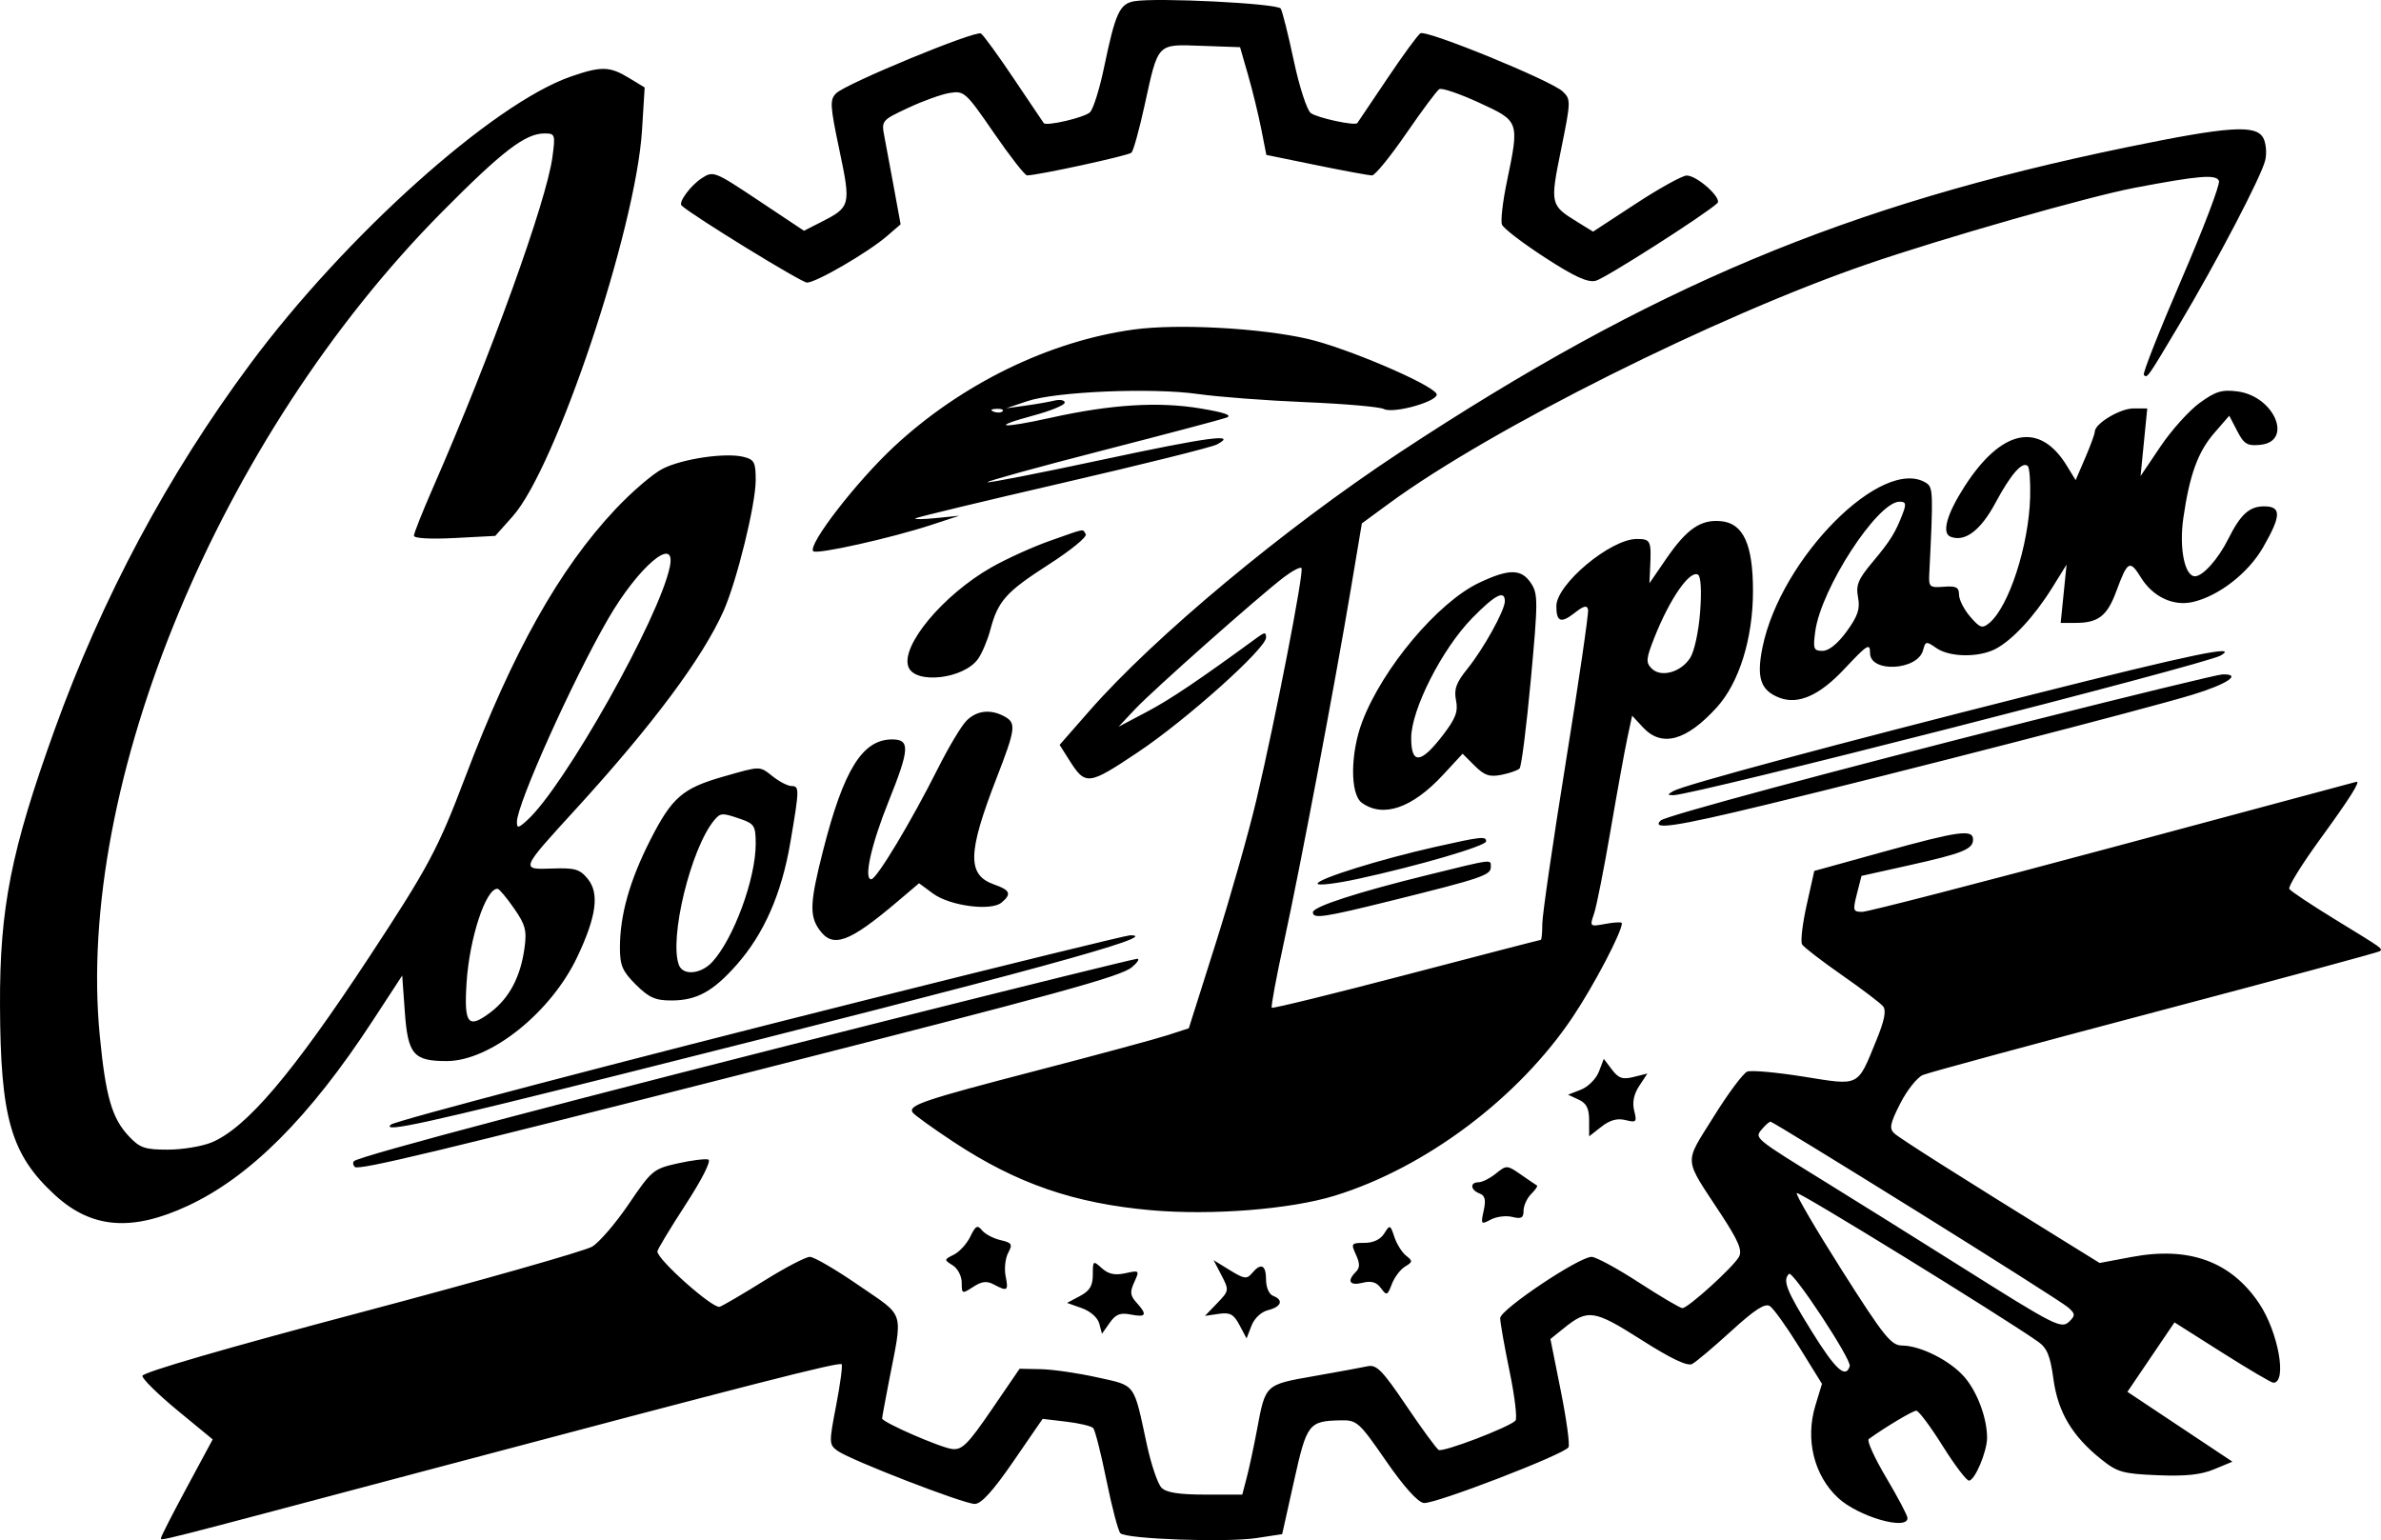 <svg width="303" height="196" viewBox="0 0 303 196" fill="none" xmlns="http://www.w3.org/2000/svg">
<path fill-rule="evenodd" clip-rule="evenodd" d="M144.341 0.157C142.474 0.487 141.941 1.657 140.499 8.581C139.933 11.303 139.129 13.869 138.713 14.283C138.044 14.95 133.156 16.096 132.822 15.664C132.749 15.572 131.049 13.047 129.042 10.053C127.035 7.059 125.141 4.453 124.833 4.264C124.129 3.831 107.645 10.64 106.404 11.875C105.582 12.692 105.625 13.424 106.818 19.087C108.304 26.137 108.249 26.352 104.494 28.259L102.312 29.368L96.556 25.535C90.893 21.765 90.775 21.719 89.289 22.688C87.875 23.611 86.297 25.757 86.737 26.16C88.155 27.462 101.994 35.963 102.694 35.963C103.856 35.963 110.447 32.134 112.854 30.06L114.61 28.547L113.797 24.098C113.349 21.651 112.796 18.678 112.567 17.493C112.15 15.338 112.153 15.335 115.545 13.738C117.412 12.858 119.801 11.999 120.854 11.829C122.699 11.531 122.904 11.717 126.483 16.919C128.526 19.889 130.422 22.319 130.696 22.319C132.048 22.319 143.597 19.809 143.986 19.431C144.232 19.191 144.979 16.503 145.647 13.456C147.422 5.362 147.166 5.629 152.94 5.833L157.807 6.005L158.831 9.564C159.394 11.522 160.148 14.607 160.504 16.419L161.152 19.714L167.538 21.021C171.051 21.74 174.231 22.326 174.605 22.323C174.979 22.32 176.93 19.928 178.94 17.005C180.95 14.083 182.849 11.535 183.16 11.344C183.471 11.153 185.743 11.925 188.209 13.059C193.383 15.44 193.367 15.393 191.75 23.179C191.23 25.68 190.954 28.111 191.136 28.583C191.318 29.055 193.767 30.933 196.579 32.758C200.383 35.227 202.046 35.988 203.077 35.73C204.259 35.435 217.004 27.299 218.543 25.857C219.194 25.248 216.008 22.363 214.656 22.337C214.119 22.327 211.215 23.929 208.204 25.898L202.73 29.477L200.758 28.263C197.266 26.114 197.24 26.003 198.662 19.011C199.913 12.857 199.919 12.639 198.855 11.633C197.386 10.245 181.529 3.762 180.76 4.236C180.426 4.441 178.512 7.059 176.505 10.053C174.498 13.047 172.798 15.572 172.726 15.664C172.432 16.042 167.63 15.004 166.805 14.385C166.314 14.016 165.346 11.03 164.642 7.714C163.941 4.413 163.194 1.432 162.982 1.09C162.575 0.435 147.139 -0.337 144.341 0.157ZM72.634 9.746C62.715 13.186 43.916 30.042 31.826 46.337C21.337 60.473 12.991 76.085 6.93 92.913C1.407 108.246 -0.045 115.578 0.001 127.913C0.055 142.313 1.395 146.944 6.997 152.084C11.653 156.358 16.78 156.769 23.923 153.441C31.828 149.758 39.42 142.156 47.413 129.92L51.184 124.148L51.517 128.773C51.906 134.195 52.618 135.032 56.845 135.032C62.38 135.032 70.099 128.877 73.461 121.782C75.899 116.637 76.298 113.689 74.805 111.855C73.787 110.607 73.182 110.428 70.299 110.528C66.201 110.668 66.173 110.739 73.248 102.998C83.037 92.287 89.424 83.718 92.085 77.729C93.77 73.937 96.169 64.173 96.169 61.11C96.169 58.829 95.99 58.484 94.633 58.144C92.332 57.569 86.845 58.375 84.318 59.659C83.091 60.282 80.389 62.6 78.312 64.81C71.158 72.424 65.256 82.95 59.227 98.845C55.719 108.093 54.532 110.315 46.913 121.897C37.188 136.677 31.332 143.559 26.923 145.386C25.705 145.891 23.198 146.303 21.353 146.303C18.422 146.303 17.794 146.087 16.389 144.589C14.241 142.3 13.447 139.551 12.698 131.819C9.59 99.741 27.954 55.53 56.249 26.975C63.94 19.214 66.846 16.985 69.285 16.982C70.643 16.98 70.686 17.105 70.304 19.969C69.554 25.598 62.443 45.292 55.121 62.019C53.775 65.093 52.674 67.863 52.674 68.174C52.674 68.51 54.776 68.63 57.849 68.469L63.024 68.198L65.252 65.699C70.738 59.545 80.92 29.135 81.701 16.577L82.039 11.133L80.018 9.906C77.58 8.426 76.509 8.403 72.634 9.746ZM270.748 18.718C234.893 26.1 210.15 36.483 178.096 57.597C163.479 67.227 146.918 81.018 138.658 90.441L134.845 94.792L136.033 96.67C138.145 100.009 138.446 99.977 144.814 95.724C150.968 91.615 161.123 82.521 161.118 81.124C161.116 80.434 160.945 80.434 160.002 81.124C152.51 86.602 148.921 89.016 145.921 90.599L142.346 92.485L144.432 90.262C146.678 87.866 160.159 75.911 163.366 73.47C164.44 72.653 165.455 72.12 165.621 72.286C165.984 72.647 162.345 91.368 159.883 101.811C158.921 105.89 156.593 114.094 154.709 120.043L151.284 130.859L148.603 131.731C147.128 132.211 139.63 134.24 131.94 136.238C117.509 139.99 115.563 140.645 116.133 141.563C116.317 141.86 118.671 143.556 121.364 145.333C129.387 150.629 136.72 153.158 146.548 154.018C154.236 154.69 164.199 153.9 169.828 152.172C181.418 148.612 193.263 139.716 200.165 129.387C202.876 125.331 206.398 118.607 206.398 117.488C206.398 117.319 205.473 117.354 204.342 117.566C202.297 117.948 202.288 117.939 202.859 116.258C203.175 115.327 204.119 110.561 204.957 105.667C205.795 100.773 206.755 95.489 207.091 93.924L207.7 91.079L209.106 92.589C211.477 95.136 214.613 94.277 218.473 90.023C221.326 86.879 223.082 81.23 223.081 75.202C223.079 69.276 221.853 66.596 219.018 66.325C216.435 66.078 214.654 67.3 212.034 71.118L209.9 74.226L209.997 72.15C210.154 68.796 210.055 68.59 208.288 68.59C204.952 68.59 198.057 74.351 198.057 77.139C198.057 79.142 198.644 79.362 200.371 78.006C201.541 77.087 201.971 76.983 202.095 77.587C202.186 78.029 200.912 86.749 199.265 96.965C197.617 107.18 196.269 116.454 196.269 117.573C196.269 118.692 196.184 119.608 196.08 119.608C195.977 119.608 188.282 121.602 178.981 124.039C169.681 126.476 161.969 128.368 161.844 128.244C161.719 128.12 162.424 124.324 163.409 119.809C165.43 110.554 169.833 87.302 171.921 74.866L173.307 66.607L176.83 64.024C189.768 54.542 218.448 40.2 237.68 33.596C247.317 30.287 265.777 25.017 271.642 23.901C279.859 22.337 282.045 22.159 282.379 23.026C282.545 23.456 280.39 29.116 277.591 35.602C274.791 42.089 272.642 47.538 272.816 47.711C273.258 48.151 273.217 48.209 277.263 41.42C282.127 33.259 287.802 22.412 288.272 20.378C288.481 19.475 288.368 18.206 288.021 17.56C287.093 15.833 283.637 16.065 270.748 18.718ZM144.307 41.931C133.513 43.406 122.322 48.872 113.753 56.855C108.958 61.322 102.731 69.389 103.493 70.148C103.938 70.59 113.349 68.493 118.513 66.801L122.088 65.629L119.156 65.926C117.543 66.089 116.337 66.111 116.475 65.975C116.613 65.84 125.038 63.809 135.196 61.463C145.355 59.117 154.203 56.913 154.857 56.565C157.624 55.097 153.813 55.605 140.222 58.514C132.332 60.203 125.778 61.487 125.658 61.368C125.539 61.249 132.059 59.449 140.15 57.368C148.24 55.287 155.395 53.393 156.051 53.158C156.889 52.859 155.921 52.51 152.782 51.982C147.448 51.085 141.408 51.459 133.745 53.158C127.29 54.59 125.891 54.392 131.595 52.854C133.74 52.277 135.494 51.547 135.494 51.234C135.494 50.921 134.891 50.809 134.154 50.985C133.416 51.161 131.741 51.452 130.43 51.631L128.047 51.957L130.728 51.053C134.376 49.824 146.58 49.312 152.432 50.141C155.03 50.509 161.197 50.977 166.136 51.18C171.076 51.383 175.558 51.774 176.096 52.048C177.391 52.708 183.343 50.973 182.798 50.095C181.997 48.806 171.335 44.268 166.442 43.134C160.453 41.746 149.87 41.171 144.307 41.931ZM279.925 51.273C278.582 52.246 276.34 54.739 274.943 56.812L272.402 60.582L272.828 56.281L273.253 51.98H271.485C269.78 51.98 266.577 53.912 266.577 54.94C266.577 55.215 266.029 56.715 265.358 58.272L264.14 61.103L263.026 59.28C259.553 53.594 254.704 54.581 249.988 61.933C247.725 65.461 247.066 67.864 248.238 68.312C250.065 69.01 252.064 67.493 253.944 63.981C255.903 60.321 257.383 58.645 258.059 59.318C258.273 59.531 258.404 61.32 258.35 63.294C258.18 69.419 255.639 77.229 253.147 79.289C252.261 80.021 251.971 79.924 250.719 78.475C249.938 77.57 249.298 76.309 249.298 75.674C249.298 74.734 248.935 74.546 247.362 74.669C245.557 74.809 245.431 74.698 245.514 73.04C246.031 62.712 246.008 62.018 245.127 61.462C239.598 57.965 226.623 70.978 224.297 82.355C223.495 86.273 224.04 87.882 226.481 88.806C228.839 89.699 231.545 88.499 234.669 85.173C237.661 81.988 237.977 81.79 237.977 83.104C237.977 85.657 244.047 85.331 244.727 82.741C245.029 81.591 245.129 81.575 246.412 82.47C248.098 83.646 251.8 83.701 253.946 82.582C256.088 81.465 258.88 78.452 261.141 74.819L262.987 71.853L262.612 75.561L262.237 79.269H264.148C267.016 79.269 268.153 78.387 269.305 75.271C270.758 71.341 271.022 71.194 272.465 73.52C273.968 75.939 276.531 77.158 278.986 76.622C282.29 75.899 286.09 72.962 287.991 69.661C290.319 65.62 290.348 64.438 288.12 64.438C286.248 64.438 285.119 65.466 283.561 68.59C282.293 71.134 280.329 73.336 279.33 73.336C278.009 73.336 277.292 69.743 277.848 65.907C278.644 60.41 279.707 57.492 281.787 55.097L283.69 52.905L284.701 54.851C285.567 56.518 285.984 56.77 287.614 56.612C291.875 56.202 289.442 50.429 284.749 49.815C282.763 49.555 281.961 49.797 279.925 51.273ZM127.587 52.338C127.389 52.535 126.875 52.557 126.446 52.385C125.97 52.196 126.111 52.055 126.805 52.027C127.433 52.001 127.785 52.141 127.587 52.338ZM242.133 65.367C241.206 67.795 240.55 68.846 238.256 71.58C236.464 73.715 236.158 74.466 236.45 76.016C236.728 77.49 236.424 78.401 235.003 80.355C233.864 81.919 232.738 82.828 231.937 82.828C230.795 82.828 230.704 82.585 231.003 80.361C231.739 74.896 238.919 63.845 241.734 63.845C242.541 63.845 242.611 64.115 242.133 65.367ZM133.62 68.821C131.442 69.586 128.091 71.105 126.172 72.196C120.012 75.7 114.581 82.217 115.606 84.876C116.472 87.124 122.66 86.406 124.465 83.849C124.976 83.124 125.678 81.463 126.024 80.158C127.004 76.465 128.013 75.335 133.46 71.837C136.252 70.044 138.372 68.313 138.171 67.991C137.729 67.278 138.315 67.17 133.62 68.821ZM85.246 72.099C83.942 78.588 71.784 100.182 67.045 104.424C65.945 105.409 65.782 105.429 65.782 104.588C65.782 102.334 72.882 86.538 77.4 78.738C81.251 72.092 86.066 68.017 85.246 72.099ZM188.226 74.165C182.992 76.642 175.934 85.034 173.352 91.848C171.829 95.867 171.8 101.064 173.295 102.154C175.993 104.122 179.711 102.849 183.632 98.614L186.127 95.92L187.662 97.449C188.904 98.685 189.558 98.906 191.077 98.604C192.11 98.398 193.146 98.034 193.379 97.796C193.612 97.557 194.254 92.489 194.805 86.533C195.732 76.505 195.734 75.594 194.833 74.223C193.612 72.369 192.048 72.356 188.226 74.165ZM216.352 77.908C216.163 80.398 215.608 82.936 215.074 83.747C213.872 85.573 211.372 86.255 210.191 85.079C209.424 84.315 209.466 83.835 210.538 81.126C212.496 76.181 215.055 72.5 216.091 73.138C216.452 73.36 216.555 75.24 216.352 77.908ZM191.503 76.511C191.503 77.679 188.795 82.562 186.723 85.129C185.305 86.885 185.007 87.717 185.29 89.126C185.576 90.553 185.248 91.428 183.631 93.538C180.815 97.215 179.586 97.329 179.586 93.915C179.586 90.308 183.514 82.578 187.328 78.679C190.258 75.684 191.503 75.038 191.503 76.511ZM258.534 88.414C233.696 94.677 214.287 99.894 212.953 100.665C212.158 101.124 212.158 101.184 212.953 101.195C215.294 101.231 280.665 84.548 282.604 83.42C285.061 81.99 279.138 83.219 258.534 88.414ZM258.534 91.72C233.276 98.096 211.903 103.845 211.329 104.417C210.073 105.667 213.233 105.195 224.713 102.416C242.008 98.229 272.821 90.282 278.941 88.43C283.43 87.071 285.394 85.75 282.814 85.824C282.241 85.84 271.314 88.493 258.534 91.72ZM122.995 91.713C122.347 92.358 120.709 95.095 119.355 97.794C115.958 104.563 111.548 111.896 110.873 111.896C109.885 111.896 110.863 107.504 113.08 101.986C115.769 95.296 115.837 94.099 113.529 94.099C109.757 94.099 107.366 97.943 104.749 108.216C103.075 114.789 102.989 116.502 104.247 118.289C105.964 120.731 108.015 119.991 114.283 114.671L116.955 112.403L118.738 113.716C120.876 115.289 126.1 115.978 127.448 114.865C128.759 113.781 128.56 113.274 126.553 112.577C123.049 111.361 123.105 108.593 126.83 98.991C129.266 92.712 129.354 91.989 127.788 91.154C126.027 90.215 124.297 90.417 122.995 91.713ZM92.08 98.822C86.852 100.309 85.513 101.471 82.747 106.913C80.123 112.076 78.89 116.452 78.89 120.602C78.89 122.864 79.209 123.604 80.916 125.303C82.569 126.949 83.397 127.32 85.415 127.32C88.656 127.32 90.725 126.192 93.739 122.784C97.229 118.836 99.469 113.732 100.581 107.194C101.737 100.396 101.744 100.032 100.719 100.032C100.271 100.032 99.224 99.498 98.39 98.845C96.609 97.45 96.899 97.451 92.08 98.822ZM268.961 107.79C252.084 112.323 237.7 116.035 236.998 116.04C235.812 116.048 235.762 115.886 236.305 113.758L236.889 111.467L242.944 110.118C249.79 108.593 251.086 108.07 251.086 106.833C251.086 105.499 249.247 105.752 239.681 108.399L230.881 110.834L229.907 115.192C229.372 117.589 229.113 119.839 229.332 120.192C229.551 120.545 231.82 122.292 234.374 124.073C236.928 125.855 239.294 127.648 239.631 128.058C240.066 128.586 239.822 129.84 238.791 132.363C236.331 138.381 236.749 138.171 229.517 137.013C226.088 136.464 222.864 136.175 222.351 136.371C221.839 136.567 219.911 139.155 218.067 142.123C214.27 148.234 214.192 147.174 218.962 154.447C221.223 157.896 221.742 159.115 221.3 159.937C220.614 161.214 214.82 166.473 214.1 166.473C213.819 166.473 211.327 165.005 208.562 163.21C205.797 161.416 203.088 159.948 202.542 159.948C200.93 159.948 190.913 166.661 190.91 167.743C190.908 168.278 191.447 171.33 192.107 174.526C192.768 177.722 193.102 180.542 192.849 180.794C191.973 181.666 183.62 184.85 183.08 184.517C182.781 184.333 180.925 181.797 178.956 178.881C175.934 174.406 175.17 173.624 174.055 173.867C173.329 174.025 170.247 174.59 167.209 175.124C160.979 176.217 161.041 176.158 159.971 181.897C159.574 184.018 158.989 186.755 158.67 187.978L158.09 190.202H153.389C150.058 190.202 148.434 189.95 147.816 189.334C147.337 188.857 146.496 186.388 145.948 183.847C144.231 175.886 144.6 176.385 139.619 175.28C137.187 174.74 133.971 174.273 132.474 174.242L129.751 174.185L126.203 179.376C123.187 183.789 122.434 184.542 121.18 184.402C119.684 184.234 112.257 180.994 112.257 180.509C112.257 180.363 112.639 178.28 113.105 175.88C114.912 166.589 115.253 167.688 109.28 163.574C106.385 161.579 103.589 159.948 103.066 159.948C102.543 159.948 99.946 161.301 97.294 162.955C94.644 164.61 92.077 166.115 91.592 166.3C90.766 166.616 83.657 160.307 83.657 159.258C83.657 159.022 85.27 156.346 87.241 153.311C89.35 150.064 90.543 147.699 90.139 147.565C89.762 147.439 88.01 147.659 86.245 148.052C83.162 148.739 82.918 148.942 80.028 153.204C78.374 155.645 76.273 158.094 75.358 158.646C74.443 159.199 61.189 162.965 45.905 167.017C28.812 171.547 18.116 174.656 18.116 175.094C18.116 175.485 20.129 177.464 22.591 179.492L27.067 183.177L23.783 189.273C21.977 192.626 20.499 195.517 20.499 195.697C20.499 196.122 18.455 196.64 54.461 187.078C95.909 176.072 106.791 173.288 107.103 173.616C107.246 173.766 106.933 176.12 106.407 178.847C105.487 183.62 105.492 183.836 106.578 184.627C108.19 185.8 122.627 191.389 124.046 191.389C124.875 191.389 126.362 189.75 128.958 185.977L132.681 180.565L135.68 180.919C137.33 181.114 138.876 181.48 139.116 181.733C139.355 181.987 140.117 184.988 140.809 188.402C141.501 191.817 142.298 194.84 142.58 195.121C143.328 195.867 156.096 196.317 159.907 195.733L163.167 195.233L164.673 188.472C166.311 181.122 166.534 180.834 170.675 180.752C172.674 180.713 172.978 180.988 176.37 185.901C178.621 189.161 180.41 191.159 181.18 191.271C182.501 191.464 199.03 185.102 199.602 184.181C199.792 183.875 199.352 180.65 198.625 177.013L197.303 170.402L199.02 169.018C202.073 166.559 202.851 166.677 208.874 170.507C212.65 172.909 214.73 173.898 215.336 173.582C215.827 173.325 218.067 171.439 220.312 169.39C223.326 166.639 224.614 165.809 225.236 166.218C225.699 166.521 227.379 168.87 228.969 171.438L231.86 176.106L231.024 178.853C229.71 183.169 230.837 187.765 233.907 190.619C236.469 193 242.744 194.823 242.744 193.186C242.744 192.869 241.525 190.557 240.035 188.047C238.545 185.538 237.543 183.327 237.808 183.136C239.899 181.623 243.416 179.524 243.863 179.524C244.163 179.524 245.662 181.526 247.194 183.973C248.726 186.421 250.242 188.423 250.563 188.423C251.312 188.423 252.874 184.72 252.87 182.954C252.864 180.482 251.656 177.212 250.045 175.306C248.26 173.194 244.449 171.252 242.052 171.232C240.655 171.221 239.741 170.079 234.407 161.676C231.075 156.427 228.485 151.997 228.652 151.831C228.905 151.58 254.683 167.456 259.373 170.751C260.503 171.545 260.916 172.556 261.314 175.494C261.882 179.699 263.688 182.738 267.377 185.697C269.448 187.358 270.133 187.552 274.56 187.737C278.113 187.886 280.089 187.678 281.772 186.977L284.091 186.013L277.411 181.569L270.73 177.124L273.725 172.706L276.72 168.287L282.782 172.126C286.116 174.237 289.046 175.965 289.294 175.965C291.094 175.965 289.927 169.481 287.473 165.843C283.883 160.52 278.568 158.59 271.273 159.961L267.196 160.727L262.865 158.048C249.417 149.729 241.759 144.875 241.056 144.227C240.399 143.62 240.531 142.963 241.822 140.426C242.68 138.74 243.976 137.109 244.702 136.802C245.428 136.496 258.757 132.88 274.323 128.768C289.888 124.655 302.736 121.179 302.873 121.043C303.212 120.704 303.32 120.78 297.135 116.992C294.115 115.143 291.502 113.402 291.329 113.123C291.157 112.845 292.919 110.001 295.245 106.803C299.06 101.557 300.464 99.335 299.859 99.494C299.742 99.525 285.838 103.258 268.961 107.79ZM94.293 104.242C95.998 104.834 96.169 105.122 96.169 107.397C96.169 111.836 93.36 119.466 90.636 122.426C89.214 123.971 86.928 124.185 86.402 122.822C85.111 119.472 87.917 107.948 90.893 104.378C91.688 103.424 91.91 103.415 94.293 104.242ZM182.662 107.773C175.66 109.347 167.669 111.839 167.669 112.45C167.669 112.733 170.014 112.455 172.879 111.831C180.599 110.152 189.119 107.653 189.119 107.07C189.119 106.392 188.516 106.458 182.662 107.773ZM181.671 111.352C172.73 113.549 167.074 115.388 167.074 116.097C167.074 116.969 168.424 116.765 177.382 114.541C188.488 111.783 189.715 111.368 189.715 110.367C189.715 109.316 190.189 109.258 181.671 111.352ZM65.402 115.58C66.864 117.681 67.057 118.405 66.747 120.649C66.243 124.31 64.825 127.001 62.448 128.807C59.556 131.002 59.031 130.354 59.377 125.016C59.745 119.344 61.841 113.016 63.322 113.105C63.529 113.118 64.464 114.231 65.402 115.58ZM110.172 127.265C79.453 134.975 50.306 142.622 49.744 143.118C48.515 144.203 54.057 142.99 79.558 136.591C130.957 123.692 148.26 118.962 143.806 119.027C143.331 119.034 128.195 122.742 110.172 127.265ZM113.747 129.651C73.272 139.835 45.714 147.103 45.044 147.77C44.871 147.943 44.92 148.274 45.154 148.506C45.623 148.973 55.978 146.488 95.574 136.407C134.768 126.428 142.619 124.271 144.04 123.089C144.747 122.501 145.058 122.017 144.73 122.013C144.402 122.01 130.46 125.447 113.747 129.651ZM203.469 136.385C203.126 137.284 202.102 138.311 201.196 138.667L199.546 139.313L200.887 139.933C201.895 140.398 202.228 141.056 202.228 142.581V144.61L203.789 143.387C204.874 142.537 205.809 142.279 206.854 142.54C208.24 142.886 208.327 142.792 207.962 141.344C207.698 140.297 207.912 139.246 208.604 138.195L209.643 136.617L207.905 137.051C206.49 137.405 205.974 137.231 205.13 136.117L204.094 134.749L203.469 136.385ZM243.866 154.098C253.899 160.343 262.587 165.864 263.17 166.368C264.082 167.155 264.114 167.401 263.393 168.118C262.327 169.18 261.805 168.917 249.116 160.924C243.809 157.581 236.384 152.942 232.615 150.614C223.143 144.765 223.255 144.856 224.22 143.698C224.657 143.174 225.152 142.744 225.319 142.744C225.486 142.744 233.832 147.854 243.866 154.098ZM190.368 149.343C189.608 149.955 188.615 150.456 188.159 150.456C187.033 150.456 187.111 151.431 188.273 151.875C188.983 152.146 189.115 152.685 188.81 154.067C188.426 155.809 188.47 155.865 189.712 155.204C190.43 154.821 191.663 154.669 192.452 154.866C193.599 155.153 193.886 154.994 193.886 154.069C193.886 153.433 194.32 152.481 194.851 151.953C195.381 151.425 195.716 150.938 195.595 150.871C195.474 150.804 194.56 150.182 193.562 149.489C191.783 148.252 191.724 148.25 190.368 149.343ZM123.481 157.367C123.043 158.278 122.101 159.313 121.387 159.667C120.124 160.294 120.121 160.329 121.239 161.024C121.877 161.421 122.386 162.399 122.386 163.229C122.386 164.673 122.433 164.691 123.836 163.775C124.942 163.053 125.568 162.98 126.478 163.465C128.209 164.387 128.352 164.284 127.971 162.393C127.783 161.454 127.93 160.126 128.297 159.442C128.89 158.339 128.778 158.153 127.315 157.815C126.406 157.604 125.352 157.045 124.971 156.572C124.39 155.85 124.151 155.978 123.481 157.367ZM176.153 156.976C175.677 157.735 174.763 158.168 173.635 158.168C171.959 158.168 171.902 158.247 172.552 159.667C173.072 160.804 173.069 161.335 172.539 161.862C171.368 163.028 171.755 163.657 173.393 163.248C174.517 162.967 175.163 163.154 175.732 163.925C176.465 164.919 176.559 164.885 177.125 163.407C177.459 162.536 178.217 161.535 178.808 161.182C179.783 160.602 179.794 160.472 178.938 159.8C178.418 159.392 177.746 158.321 177.446 157.421C176.919 155.838 176.876 155.824 176.153 156.976ZM139.069 162.21C139.069 163.624 138.682 164.269 137.431 164.935L135.792 165.807L137.669 166.474C138.761 166.862 139.689 167.684 139.889 168.439L140.232 169.736L141.216 168.342C141.991 167.244 142.562 167.02 143.912 167.289C145.868 167.679 146.04 167.321 144.635 165.776C143.819 164.878 143.769 164.422 144.347 163.159C145.032 161.662 145.007 161.638 143.21 162.031C141.873 162.323 141.059 162.15 140.221 161.395C139.106 160.39 139.069 160.416 139.069 162.21ZM155.445 162.3C156.428 164.193 156.417 164.26 154.894 165.844L153.34 167.459L155.091 167.202C156.54 166.991 156.999 167.24 157.74 168.638L158.637 170.329L159.259 168.714C159.627 167.759 160.498 166.945 161.392 166.722C163.076 166.301 163.373 165.429 162.009 164.908C161.499 164.714 161.115 163.829 161.115 162.85C161.115 160.958 160.466 160.659 159.326 162.026C158.67 162.812 158.336 162.767 156.512 161.645L154.442 160.371L155.445 162.3ZM235.393 173.852C234.888 175.491 233.585 174.306 230.585 169.477C227.341 164.255 226.821 162.948 227.659 162.114C228.137 161.638 235.645 173.033 235.393 173.852Z" fill="black"/>
</svg>

